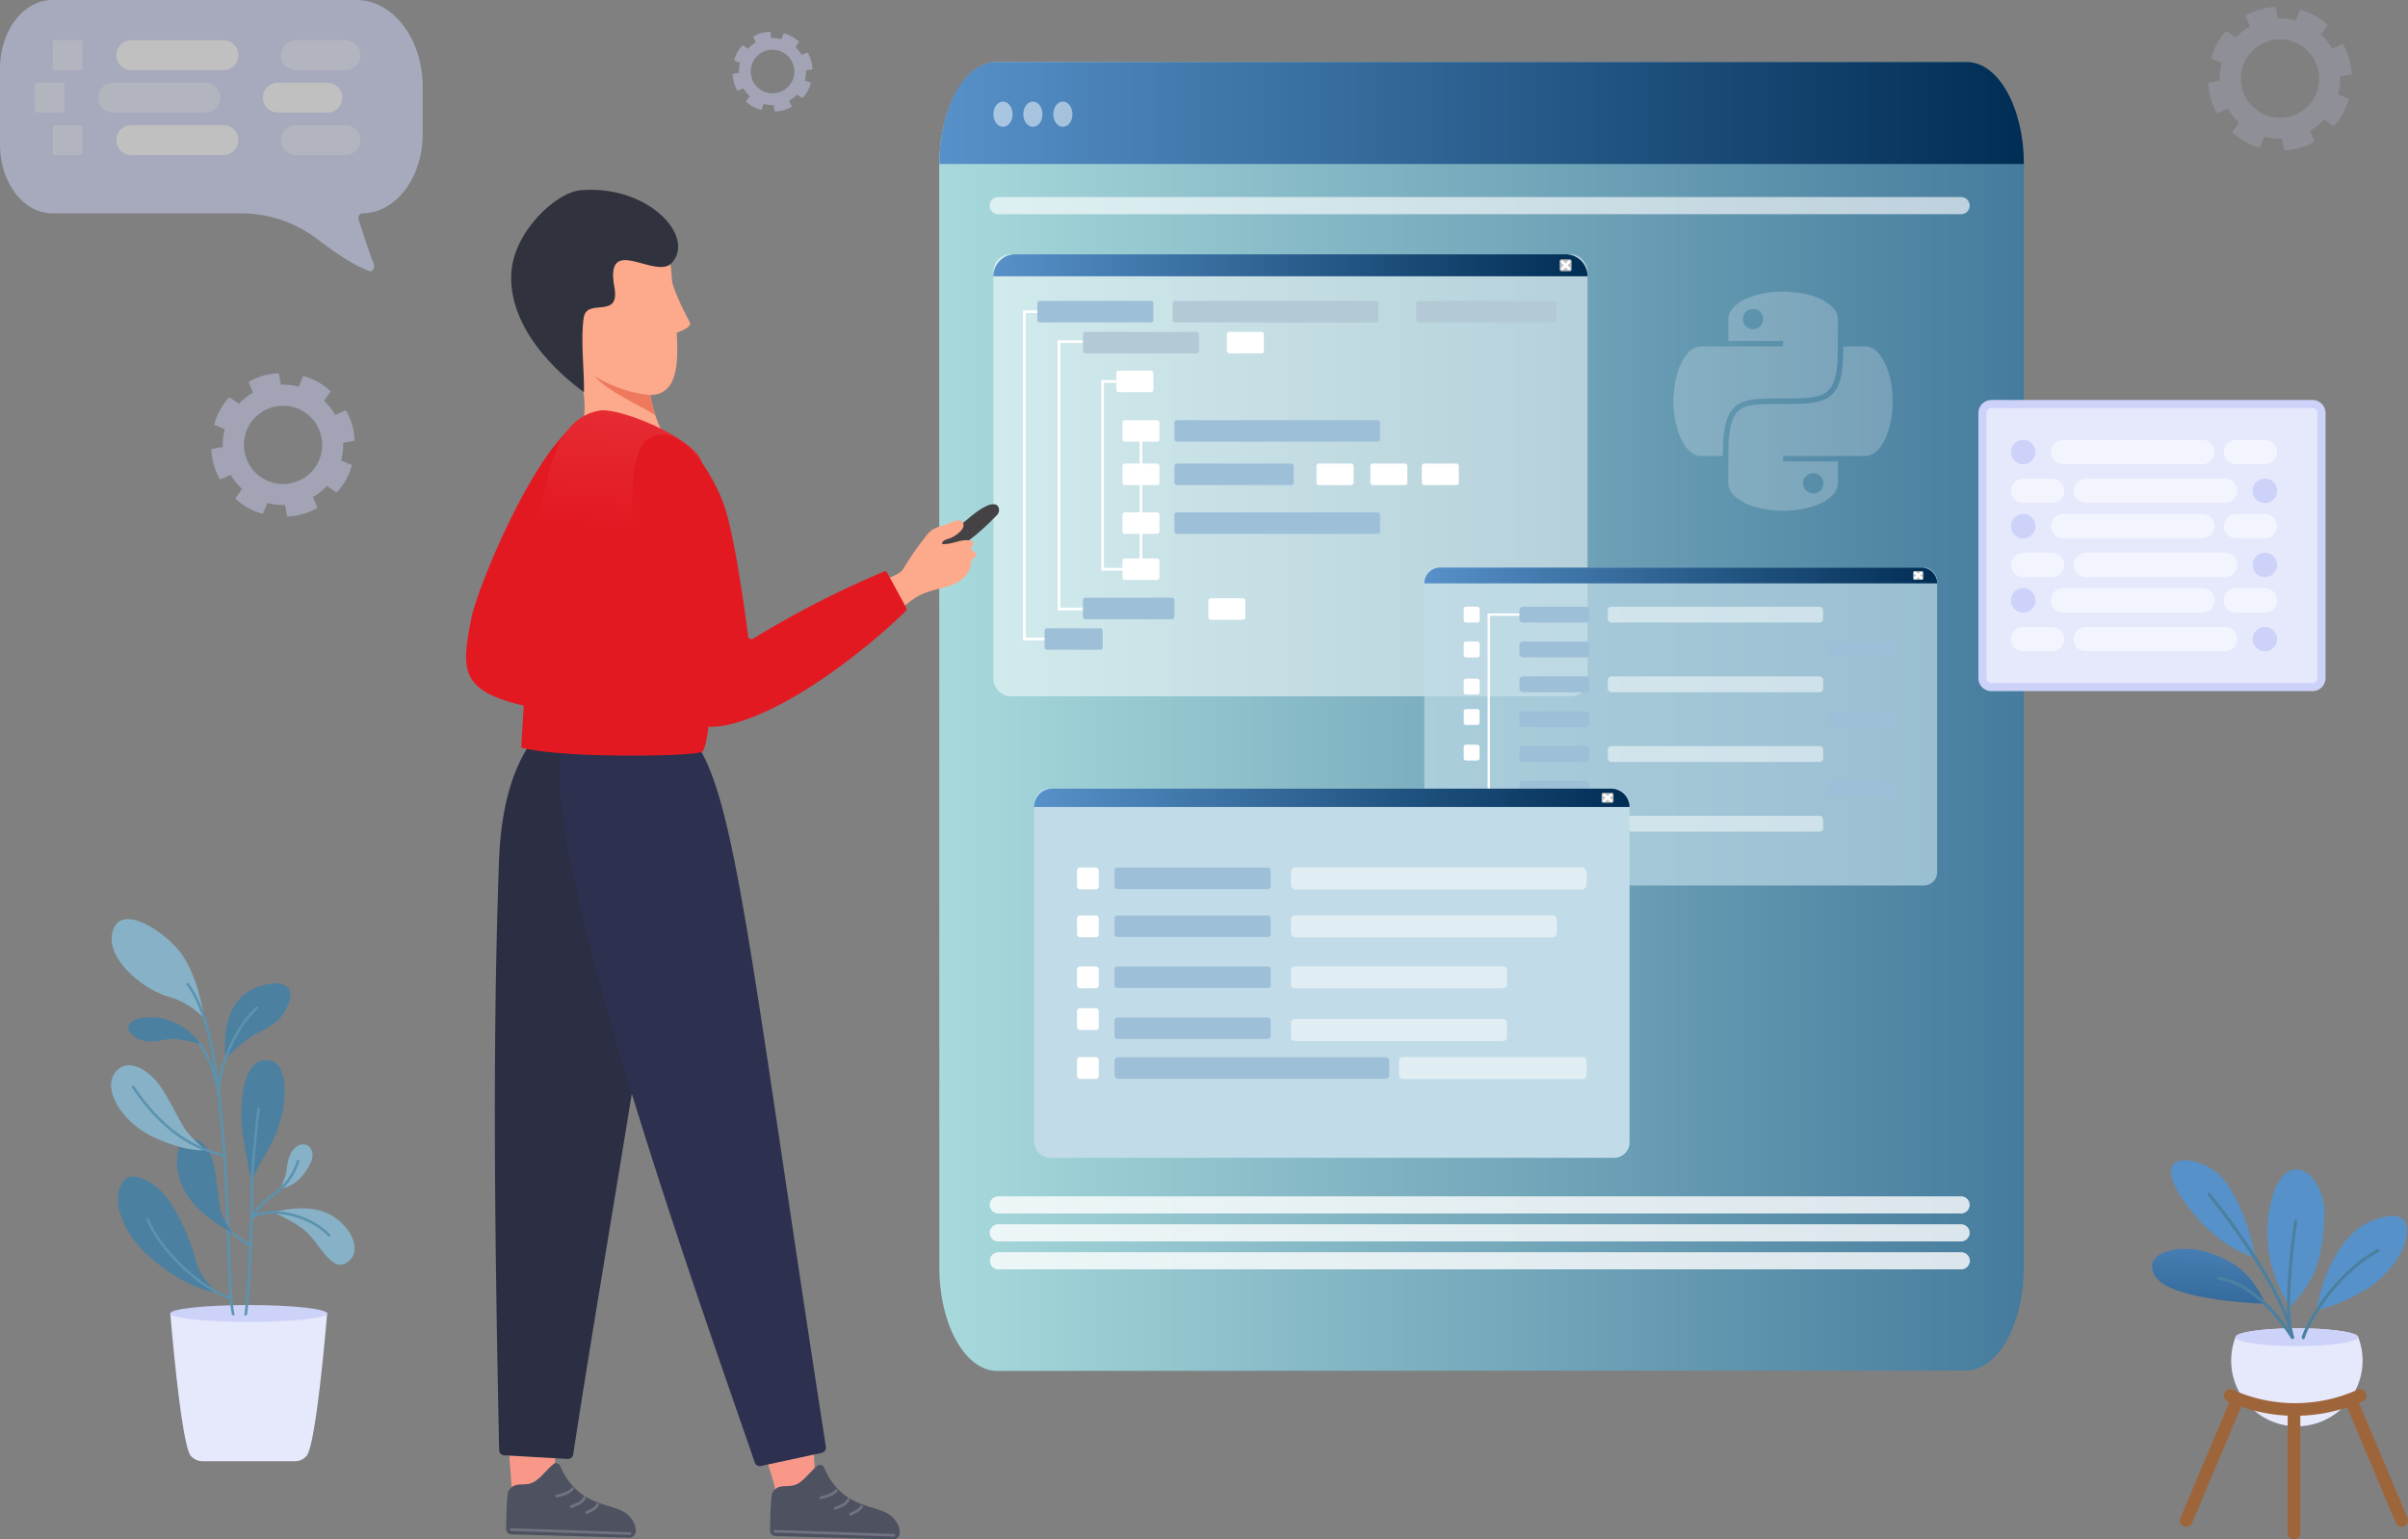 <svg xmlns="http://www.w3.org/2000/svg" xmlns:xlink="http://www.w3.org/1999/xlink" width="756.912" height="483.946" viewBox="0 0 756.912 483.946">
  <rect x="0" y="0" width="756.912" height="483.946" fill="#808080" stroke="none"/>
  <defs>
    <linearGradient id="linear-gradient" y1="0.5" x2="1" y2="0.5" gradientUnits="objectBoundingBox">
      <stop offset="0" stop-color="#a8dadc"/>
      <stop offset="1" stop-color="#457b9d"/>
    </linearGradient>
    <linearGradient id="linear-gradient-2" y1="0.5" x2="1" y2="0.5" gradientUnits="objectBoundingBox">
      <stop offset="0" stop-color="#5791c9"/>
      <stop offset="1" stop-color="#002d54"/>
    </linearGradient>
    <linearGradient id="linear-gradient-4" x1="0" y1="0.5" x2="1" y2="0.5" xlink:href="#linear-gradient-2"/>
    <linearGradient id="linear-gradient-6" x1="12.377" y1="-0.48" x2="11.514" y2="0.091" gradientUnits="objectBoundingBox">
      <stop offset="0" stop-color="#ec5154"/>
      <stop offset="0.099" stop-color="#eb4b4f"/>
      <stop offset="1" stop-color="#e31922"/>
    </linearGradient>
    <linearGradient id="linear-gradient-7" x1="15.241" y1="0.192" x2="15.183" y2="1.196" xlink:href="#linear-gradient-6"/>
    <linearGradient id="linear-gradient-8" x1="10.153" y1="0.35" x2="9.459" y2="0.906" xlink:href="#linear-gradient-6"/>
    <linearGradient id="linear-gradient-9" x1="-7.852" y1="-0.151" x2="-9.172" y2="1.814" xlink:href="#linear-gradient-2"/>
    <linearGradient id="linear-gradient-10" x1="-3.339" y1="0.092" x2="-4.24" y2="2.864" xlink:href="#linear-gradient-2"/>
    <linearGradient id="linear-gradient-11" x1="-2.095" y1="-1.334" x2="-2.759" y2="3.566" xlink:href="#linear-gradient-2"/>
    <linearGradient id="linear-gradient-12" x1="-6.078" y1="-0.862" x2="-6.913" y2="1.989" xlink:href="#linear-gradient-2"/>
  </defs>
  <g id="Group_13940" data-name="Group 13940" transform="translate(-169 -1082.834)">
    <g id="Group_13854" data-name="Group 13854" transform="translate(17.719 -2)">
      <g id="Group_13810" data-name="Group 13810" transform="translate(446.518 1104.344)">
        <g id="Group_13759" data-name="Group 13759">
          <g id="Group_13757" data-name="Group 13757">
            <g id="Group_13755" data-name="Group 13755">
              <path id="Path_14305" data-name="Path 14305" d="M442.481,143.224V489.5c0,17.967-8.131,32.534-18.163,32.538l-304.548.114c-10.033,0-18.169-14.561-18.17-32.532l-.035-346.389c0-17.973,8.133-32.545,18.167-32.545H424.314C434.347,110.686,442.481,125.254,442.481,143.224Z" transform="translate(-101.565 -110.686)" fill="url(#linear-gradient)"/>
            </g>
            <g id="Group_13756" data-name="Group 13756" transform="translate(0.038)">
              <path id="Path_14306" data-name="Path 14306" d="M442.468,142.725H101.592c0-17.695,8.009-32.039,17.888-32.039h305.1c9.88,0,17.888,14.344,17.888,32.039Z" transform="translate(-101.592 -110.686)" fill="url(#linear-gradient-2)"/>
            </g>
          </g>
          <g id="Group_13758" data-name="Group 13758" transform="translate(17.022 12.431)" opacity="0.5">
            <path id="Path_14307" data-name="Path 14307" d="M119.836,123.593c0,2.19-1.349,3.965-3.013,3.965s-3.014-1.775-3.014-3.965,1.35-3.965,3.014-3.965S119.836,121.4,119.836,123.593Z" transform="translate(-113.809 -119.628)" fill="#feffff"/>
            <path id="Path_14308" data-name="Path 14308" d="M126.6,123.593c0,2.19-1.35,3.965-3.014,3.965s-3.013-1.775-3.013-3.965,1.349-3.965,3.013-3.965S126.6,121.4,126.6,123.593Z" transform="translate(-111.168 -119.628)" fill="#feffff"/>
            <path id="Path_14309" data-name="Path 14309" d="M133.37,123.593c0,2.19-1.349,3.965-3.013,3.965s-3.013-1.775-3.013-3.965,1.349-3.965,3.013-3.965S133.37,121.4,133.37,123.593Z" transform="translate(-108.527 -119.628)" fill="#feffff"/>
          </g>
        </g>
        <g id="Group_13783" data-name="Group 13783" transform="translate(17.022 60.438)">
          <g id="Group_13766" data-name="Group 13766">
            <g id="Group_13760" data-name="Group 13760" transform="translate(0.001)" opacity="0.5">
              <rect id="Rectangle_20004" data-name="Rectangle 20004" width="186.76" height="138.956" rx="5.29" fill="#fff"/>
            </g>
            <g id="Group_13761" data-name="Group 13761">
              <path id="Path_14310" data-name="Path 14310" d="M300.569,161.065H113.809a6.906,6.906,0,0,1,6.907-6.905H293.664a6.906,6.906,0,0,1,6.905,6.905Z" transform="translate(-113.809 -154.16)" fill="url(#linear-gradient-2)"/>
            </g>
            <g id="Group_13765" data-name="Group 13765" transform="translate(178.01 1.591)">
              <rect id="Rectangle_20005" data-name="Rectangle 20005" width="3.723" height="3.723" rx="0.502" transform="translate(3.723 3.723) rotate(180)" fill="#bec0c2"/>
              <g id="Group_13764" data-name="Group 13764" transform="translate(0.352 0.352)">
                <g id="Group_13762" data-name="Group 13762">
                  <path id="Path_14311" data-name="Path 14311" d="M242.531,158.578a.424.424,0,0,1-.3-.724l2.171-2.171a.424.424,0,0,1,.6.6l-2.17,2.173A.428.428,0,0,1,242.531,158.578Z" transform="translate(-242.107 -155.558)" fill="#fff"/>
                </g>
                <g id="Group_13763" data-name="Group 13763">
                  <path id="Path_14312" data-name="Path 14312" d="M244.7,158.578a.425.425,0,0,1-.3-.124l-2.171-2.173a.424.424,0,0,1,.6-.6l2.17,2.171a.424.424,0,0,1-.3.724Z" transform="translate(-242.107 -155.558)" fill="#fff"/>
                </g>
              </g>
            </g>
          </g>
          <g id="Group_13782" data-name="Group 13782" transform="translate(9.305 14.641)">
            <g id="Group_13780" data-name="Group 13780" transform="translate(0 2.96)">
              <g id="Group_13770" data-name="Group 13770">
                <g id="Group_13767" data-name="Group 13767">
                  <path id="Path_14313" data-name="Path 14313" d="M139.337,167.669H120.927a.424.424,0,1,1,0-.848h18.409a.424.424,0,0,1,0,.848Z" transform="translate(-120.502 -166.821)" fill="#fff"/>
                </g>
                <g id="Group_13768" data-name="Group 13768" transform="translate(0 102.904)">
                  <path id="Path_14314" data-name="Path 14314" d="M139.337,241.69H120.927a.425.425,0,1,1,0-.849h18.409a.425.425,0,0,1,0,.849Z" transform="translate(-120.502 -240.841)" fill="#fff"/>
                </g>
                <g id="Group_13769" data-name="Group 13769">
                  <path id="Path_14315" data-name="Path 14315" d="M120.927,270.574a.425.425,0,0,1-.425-.425v-102.9a.425.425,0,0,1,.849,0v102.9A.425.425,0,0,1,120.927,270.574Z" transform="translate(-120.502 -166.821)" fill="#fff"/>
                </g>
              </g>
              <g id="Group_13774" data-name="Group 13774" transform="translate(10.891 9.422)">
                <g id="Group_13771" data-name="Group 13771">
                  <path id="Path_14316" data-name="Path 14316" d="M143.8,174.447H128.76a.425.425,0,0,1,0-.849H143.8a.425.425,0,0,1,0,.849Z" transform="translate(-128.336 -173.598)" fill="#fff"/>
                </g>
                <g id="Group_13772" data-name="Group 13772" transform="translate(0 84.061)">
                  <path id="Path_14317" data-name="Path 14317" d="M143.8,234.912H128.76a.424.424,0,1,1,0-.848H143.8a.424.424,0,1,1,0,.848Z" transform="translate(-128.336 -234.064)" fill="#fff"/>
                </g>
                <g id="Group_13773" data-name="Group 13773">
                  <path id="Path_14318" data-name="Path 14318" d="M128.76,258.507a.423.423,0,0,1-.424-.424V174.023a.424.424,0,1,1,.848,0v84.059A.424.424,0,0,1,128.76,258.507Z" transform="translate(-128.336 -173.598)" fill="#fff"/>
                </g>
              </g>
              <g id="Group_13778" data-name="Group 13778" transform="translate(24.607 21.932)">
                <g id="Group_13775" data-name="Group 13775">
                  <path id="Path_14319" data-name="Path 14319" d="M149.188,183.446H138.626a.425.425,0,0,1,0-.849h10.562a.425.425,0,1,1,0,.849Z" transform="translate(-138.202 -182.597)" fill="#fff"/>
                </g>
                <g id="Group_13776" data-name="Group 13776" transform="translate(0 59.04)">
                  <path id="Path_14320" data-name="Path 14320" d="M149.188,225.913H138.626a.424.424,0,1,1,0-.848h10.562a.424.424,0,1,1,0,.848Z" transform="translate(-138.202 -225.065)" fill="#fff"/>
                </g>
                <g id="Group_13777" data-name="Group 13777">
                  <path id="Path_14321" data-name="Path 14321" d="M138.626,242.485a.424.424,0,0,1-.424-.424V183.022a.425.425,0,1,1,.849,0v59.038A.424.424,0,0,1,138.626,242.485Z" transform="translate(-138.202 -182.597)" fill="#fff"/>
                </g>
              </g>
              <g id="Group_13779" data-name="Group 13779" transform="translate(36.656 37.5)">
                <path id="Path_14322" data-name="Path 14322" d="M147.293,238.115a.423.423,0,0,1-.424-.424V194.219a.424.424,0,1,1,.848,0v43.472A.423.423,0,0,1,147.293,238.115Z" transform="translate(-146.869 -193.795)" fill="#fff"/>
              </g>
            </g>
            <g id="Group_13781" data-name="Group 13781" transform="translate(4.489)">
              <rect id="Rectangle_20006" data-name="Rectangle 20006" width="36.492" height="6.769" rx="0.731" fill="#9ebfd8"/>
              <rect id="Rectangle_20007" data-name="Rectangle 20007" width="36.492" height="6.769" rx="0.731" transform="translate(14.345 9.743)" fill="#b4c9d6"/>
              <rect id="Rectangle_20008" data-name="Rectangle 20008" width="11.633" height="6.769" rx="0.731" transform="translate(24.859 21.933)" fill="#fff"/>
              <rect id="Rectangle_20009" data-name="Rectangle 20009" width="11.633" height="6.769" rx="0.731" transform="translate(59.589 9.743)" fill="#fff"/>
              <rect id="Rectangle_20010" data-name="Rectangle 20010" width="11.633" height="6.769" rx="0.731" transform="translate(87.771 51.142)" fill="#fff"/>
              <rect id="Rectangle_20011" data-name="Rectangle 20011" width="11.633" height="6.769" rx="0.731" transform="translate(104.693 51.142)" fill="#fff"/>
              <rect id="Rectangle_20012" data-name="Rectangle 20012" width="11.633" height="6.769" rx="0.731" transform="translate(120.87 51.142)" fill="#fff"/>
              <rect id="Rectangle_20013" data-name="Rectangle 20013" width="11.633" height="6.769" rx="0.731" transform="translate(53.772 93.482)" fill="#fff"/>
              <rect id="Rectangle_20014" data-name="Rectangle 20014" width="11.633" height="6.769" rx="0.731" transform="translate(26.774 80.972)" fill="#fff"/>
              <rect id="Rectangle_20015" data-name="Rectangle 20015" width="11.633" height="6.769" rx="0.731" transform="translate(26.774 66.481)" fill="#fff"/>
              <rect id="Rectangle_20016" data-name="Rectangle 20016" width="11.633" height="6.769" rx="0.731" transform="translate(26.774 51.142)" fill="#fff"/>
              <rect id="Rectangle_20017" data-name="Rectangle 20017" width="11.633" height="6.769" rx="0.731" transform="translate(26.774 37.5)" fill="#fff"/>
              <rect id="Rectangle_20018" data-name="Rectangle 20018" width="28.759" height="6.769" rx="0.731" transform="translate(14.345 93.31)" fill="#9ebfd8"/>
              <rect id="Rectangle_20019" data-name="Rectangle 20019" width="18.246" height="6.769" rx="0.731" transform="translate(2.297 102.905)" fill="#9ebfd8"/>
              <rect id="Rectangle_20020" data-name="Rectangle 20020" width="64.653" height="6.769" rx="0.731" transform="translate(42.573)" fill="#b4c9d6"/>
              <rect id="Rectangle_20021" data-name="Rectangle 20021" width="64.653" height="6.769" rx="0.731" transform="translate(43.104 66.481)" fill="#9ebfd8"/>
              <rect id="Rectangle_20022" data-name="Rectangle 20022" width="37.492" height="6.769" rx="0.731" transform="translate(43.104 51.142)" fill="#9ebfd8"/>
              <rect id="Rectangle_20023" data-name="Rectangle 20023" width="64.653" height="6.769" rx="0.731" transform="translate(43.104 37.5)" fill="#9ebfd8"/>
              <rect id="Rectangle_20024" data-name="Rectangle 20024" width="44.169" height="6.769" rx="0.731" transform="translate(119.069)" fill="#b4c9d6"/>
            </g>
          </g>
        </g>
        <g id="Group_13797" data-name="Group 13797" transform="translate(152.48 158.915)">
          <g id="Group_13790" data-name="Group 13790">
            <g id="Group_13784" data-name="Group 13784" transform="translate(0)" opacity="0.67">
              <rect id="Rectangle_20025" data-name="Rectangle 20025" width="161.192" height="99.949" rx="4.168" fill="#c1dce8"/>
            </g>
            <g id="Group_13785" data-name="Group 13785" transform="translate(0 0)">
              <path id="Path_14323" data-name="Path 14323" d="M372.438,229.963H211.246A4.967,4.967,0,0,1,216.213,225H367.47a4.966,4.966,0,0,1,4.967,4.967Z" transform="translate(-211.246 -224.996)" fill="url(#linear-gradient-4)"/>
            </g>
            <g id="Group_13789" data-name="Group 13789" transform="translate(153.639 1.145)">
              <rect id="Rectangle_20026" data-name="Rectangle 20026" width="3.213" height="2.678" rx="0.395" transform="translate(3.213 2.678) rotate(180)" fill="#bec0c2"/>
              <g id="Group_13788" data-name="Group 13788" transform="translate(0.246 0.133)">
                <g id="Group_13786" data-name="Group 13786">
                  <path id="Path_14324" data-name="Path 14324" d="M322.361,228.326a.42.42,0,0,1-.325-.153.425.425,0,0,1,.054-.6l1.874-1.561a.424.424,0,1,1,.544.652l-1.874,1.561A.419.419,0,0,1,322.361,228.326Z" transform="translate(-321.937 -225.915)" fill="#fff"/>
                </g>
                <g id="Group_13787" data-name="Group 13787" transform="translate(0 0.001)">
                  <path id="Path_14325" data-name="Path 14325" d="M324.235,228.325a.418.418,0,0,1-.271-.1l-1.874-1.561a.424.424,0,1,1,.544-.652l1.874,1.561a.425.425,0,0,1-.272.751Z" transform="translate(-321.937 -225.915)" fill="#fff"/>
                </g>
              </g>
            </g>
          </g>
          <g id="Group_13796" data-name="Group 13796" transform="translate(12.382 12.31)">
            <g id="Group_13791" data-name="Group 13791">
              <rect id="Rectangle_20027" data-name="Rectangle 20027" width="4.981" height="4.981" rx="0.676" fill="#fff"/>
              <rect id="Rectangle_20028" data-name="Rectangle 20028" width="4.981" height="4.981" rx="0.676" transform="translate(0 10.954)" fill="#fff"/>
              <rect id="Rectangle_20029" data-name="Rectangle 20029" width="4.981" height="4.981" rx="0.676" transform="translate(0 22.62)" fill="#fff"/>
              <rect id="Rectangle_20030" data-name="Rectangle 20030" width="4.981" height="4.981" rx="0.676" transform="translate(0 32.178)" fill="#fff"/>
              <rect id="Rectangle_20031" data-name="Rectangle 20031" width="4.981" height="4.981" rx="0.676" transform="translate(0 43.359)" fill="#fff"/>
            </g>
            <g id="Group_13795" data-name="Group 13795" transform="translate(7.511 2.123)">
              <g id="Group_13792" data-name="Group 13792">
                <path id="Path_14326" data-name="Path 14326" d="M238.954,236.112H225.923a.368.368,0,1,1,0-.735h13.031a.368.368,0,0,1,0,.735Z" transform="translate(-225.555 -235.377)" fill="#fff"/>
              </g>
              <g id="Group_13793" data-name="Group 13793" transform="translate(0 72.84)">
                <path id="Path_14327" data-name="Path 14327" d="M238.954,288.507H225.923a.368.368,0,1,1,0-.735h13.031a.368.368,0,0,1,0,.735Z" transform="translate(-225.555 -287.772)" fill="#eee4d9"/>
              </g>
              <g id="Group_13794" data-name="Group 13794">
                <path id="Path_14328" data-name="Path 14328" d="M225.923,308.953a.368.368,0,0,1-.368-.368V235.745a.368.368,0,1,1,.735,0v72.839A.368.368,0,0,1,225.923,308.953Z" transform="translate(-225.555 -235.377)" fill="#fff"/>
              </g>
            </g>
            <rect id="Rectangle_20032" data-name="Rectangle 20032" width="21.987" height="4.981" rx="1.073" transform="translate(17.514)" fill="#9ebfd8"/>
            <rect id="Rectangle_20033" data-name="Rectangle 20033" width="67.717" height="4.981" rx="1.073" transform="translate(45.262)" fill="#fff" opacity="0.5"/>
            <rect id="Rectangle_20034" data-name="Rectangle 20034" width="67.717" height="4.981" rx="1.073" transform="translate(45.262 21.909)" fill="#fff" opacity="0.5"/>
            <rect id="Rectangle_20035" data-name="Rectangle 20035" width="67.717" height="4.981" rx="1.073" transform="translate(45.262 43.817)" fill="#fff" opacity="0.5"/>
            <rect id="Rectangle_20036" data-name="Rectangle 20036" width="67.717" height="4.981" rx="1.073" transform="translate(45.262 65.726)" fill="#fff" opacity="0.5"/>
            <rect id="Rectangle_20037" data-name="Rectangle 20037" width="21.987" height="4.981" rx="1.073" transform="translate(17.514 10.954)" fill="#9ebfd8"/>
            <rect id="Rectangle_20038" data-name="Rectangle 20038" width="21.987" height="4.981" rx="1.073" transform="translate(17.514 21.909)" fill="#9ebfd8"/>
            <rect id="Rectangle_20039" data-name="Rectangle 20039" width="21.987" height="4.981" rx="1.073" transform="translate(17.514 32.863)" fill="#9ebfd8"/>
            <rect id="Rectangle_20040" data-name="Rectangle 20040" width="21.987" height="4.981" rx="1.073" transform="translate(17.514 43.817)" fill="#9ebfd8"/>
            <rect id="Rectangle_20041" data-name="Rectangle 20041" width="21.987" height="4.981" rx="1.073" transform="translate(17.514 54.771)" fill="#9ebfd8"/>
            <path id="Rectangle_20042" data-name="Rectangle 20042" d="M1.073,0H20.914a1.073,1.073,0,0,1,1.073,1.073V3.909a1.072,1.072,0,0,1-1.072,1.072H1.073A1.073,1.073,0,0,1,0,3.909V1.073A1.073,1.073,0,0,1,1.073,0Z" transform="translate(17.514 65.726)" fill="#9ebfd8"/>
            <rect id="Rectangle_20043" data-name="Rectangle 20043" width="21.987" height="4.981" rx="1.073" transform="translate(114.441 10.954)" fill="#9ebfd8"/>
            <rect id="Rectangle_20044" data-name="Rectangle 20044" width="21.987" height="4.981" rx="1.073" transform="translate(114.441 32.863)" fill="#9ebfd8"/>
            <rect id="Rectangle_20045" data-name="Rectangle 20045" width="21.987" height="4.981" rx="1.073" transform="translate(114.441 54.771)" fill="#9ebfd8"/>
          </g>
        </g>
        <g id="Group_13808" data-name="Group 13808" transform="translate(29.806 228.413)">
          <g id="Group_13805" data-name="Group 13805">
            <g id="Group_13799" data-name="Group 13799" transform="translate(0)">
              <g id="Group_13798" data-name="Group 13798">
                <rect id="Rectangle_20046" data-name="Rectangle 20046" width="187.174" height="116.06" rx="4.84" fill="#c1dce8"/>
              </g>
            </g>
            <g id="Group_13800" data-name="Group 13800" transform="translate(0 0.001)">
              <path id="Path_14329" data-name="Path 14329" d="M310.18,280.754H123a5.768,5.768,0,0,1,5.768-5.767H304.412a5.768,5.768,0,0,1,5.768,5.767Z" transform="translate(-123.005 -274.987)" fill="url(#linear-gradient-2)"/>
            </g>
            <g id="Group_13804" data-name="Group 13804" transform="translate(178.404 1.329)">
              <rect id="Rectangle_20047" data-name="Rectangle 20047" width="3.731" height="3.109" rx="0.459" transform="translate(3.731 3.109) rotate(180)" fill="#bec0c2"/>
              <g id="Group_13803" data-name="Group 13803" transform="translate(0.353 0.223)">
                <g id="Group_13801" data-name="Group 13801">
                  <path id="Path_14330" data-name="Path 14330" d="M252.012,278.765a.423.423,0,0,1-.272-.749l2.177-1.814a.424.424,0,0,1,.544.652l-2.177,1.814A.424.424,0,0,1,252.012,278.765Z" transform="translate(-251.587 -276.103)" fill="#fff"/>
                </g>
                <g id="Group_13802" data-name="Group 13802" transform="translate(0 0.001)">
                  <path id="Path_14331" data-name="Path 14331" d="M254.188,278.765a.424.424,0,0,1-.271-.1l-2.177-1.814a.424.424,0,1,1,.544-.652l2.177,1.814a.424.424,0,0,1-.273.749Z" transform="translate(-251.587 -276.103)" fill="#fff"/>
                </g>
              </g>
            </g>
          </g>
          <g id="Group_13807" data-name="Group 13807" transform="translate(13.496 24.773)">
            <path id="Rectangle_20048" data-name="Rectangle 20048" d="M.847,0H48.237a.848.848,0,0,1,.848.848V5.921a.848.848,0,0,1-.848.848H.847A.847.847,0,0,1,0,5.921V.847A.847.847,0,0,1,.847,0Z" transform="translate(11.79 0.038)" fill="#9ebfd8"/>
            <rect id="Rectangle_20049" data-name="Rectangle 20049" width="86.364" height="6.769" rx="1.124" transform="translate(11.79 59.668)" fill="#9ebfd8"/>
            <g id="Group_13806" data-name="Group 13806" transform="translate(0 0.038)">
              <rect id="Rectangle_20170" data-name="Rectangle 20170" width="6.846" height="6.846" rx="0.929" fill="#fff"/>
              <rect id="Rectangle_20171" data-name="Rectangle 20171" width="6.846" height="6.846" rx="0.929" transform="translate(0 15.055)" fill="#fff"/>
              <rect id="Rectangle_20172" data-name="Rectangle 20172" width="6.846" height="6.846" rx="0.929" transform="translate(0 31.088)" fill="#fff"/>
              <rect id="Rectangle_20173" data-name="Rectangle 20173" width="6.846" height="6.846" rx="0.929" transform="translate(0 44.225)" fill="#fff"/>
              <rect id="Rectangle_20174" data-name="Rectangle 20174" width="6.846" height="6.846" rx="0.929" transform="translate(0 59.592)" fill="#fff"/>
            </g>
            <rect id="Rectangle_20175" data-name="Rectangle 20175" width="92.957" height="6.921" rx="1.481" transform="translate(67.225)" fill="#fff" opacity="0.5"/>
            <path id="Rectangle_20176" data-name="Rectangle 20176" d="M.847,0H48.237a.848.848,0,0,1,.848.848V5.921a.848.848,0,0,1-.848.848H.847A.847.847,0,0,1,0,5.921V.847A.847.847,0,0,1,.847,0Z" transform="translate(11.79 15.093)" fill="#9ebfd8"/>
            <rect id="Rectangle_20177" data-name="Rectangle 20177" width="83.588" height="6.922" rx="1.405" transform="translate(67.225 15.055)" fill="#fff" opacity="0.5"/>
            <path id="Rectangle_20178" data-name="Rectangle 20178" d="M.848,0H48.237a.848.848,0,0,1,.848.848V5.921a.848.848,0,0,1-.848.848H.847A.847.847,0,0,1,0,5.922V.848A.848.848,0,0,1,.848,0Z" transform="translate(11.79 31.126)" fill="#9ebfd8"/>
            <path id="Rectangle_20179" data-name="Rectangle 20179" d="M1.266,0H66.68a1.267,1.267,0,0,1,1.267,1.267V5.655A1.266,1.266,0,0,1,66.68,6.922H1.266A1.266,1.266,0,0,1,0,5.655V1.266A1.266,1.266,0,0,1,1.266,0Z" transform="translate(67.225 31.088)" fill="#fff" opacity="0.5"/>
            <path id="Rectangle_20060" data-name="Rectangle 20060" d="M1.266,0H66.68a1.267,1.267,0,0,1,1.267,1.267V5.655A1.267,1.267,0,0,1,66.68,6.922H1.266A1.266,1.266,0,0,1,0,5.655V1.266A1.266,1.266,0,0,1,1.266,0Z" transform="translate(67.225 47.648)" fill="#fff" opacity="0.5"/>
            <path id="Rectangle_20061" data-name="Rectangle 20061" d="M.848,0H48.237a.848.848,0,0,1,.848.848V5.921a.847.847,0,0,1-.847.847H.847A.847.847,0,0,1,0,5.921V.848A.848.848,0,0,1,.848,0Z" transform="translate(11.79 47.159)" fill="#9ebfd8"/>
            <rect id="Rectangle_20062" data-name="Rectangle 20062" width="58.971" height="6.921" rx="1.18" transform="translate(101.199 59.592)" fill="#fff" opacity="0.5"/>
          </g>
        </g>
        <g id="Group_13809" data-name="Group 13809" transform="translate(15.86 42.442)" opacity="0.8">
          <path id="Path_14332" data-name="Path 14332" d="M418.313,372.569H115.666a2.694,2.694,0,0,1,0-5.388H418.313a2.694,2.694,0,0,1,0,5.388Z" transform="translate(-112.973 -53.04)" fill="#fff"/>
          <path id="Path_14333" data-name="Path 14333" d="M418.313,146.6H115.666a2.694,2.694,0,0,1,0-5.388H418.313a2.694,2.694,0,0,1,0,5.388Z" transform="translate(-112.973 -141.215)" fill="#fff" opacity="0.8"/>
          <path id="Path_14334" data-name="Path 14334" d="M418.313,378.888H115.666a2.694,2.694,0,0,1,0-5.389H418.313a2.694,2.694,0,0,1,0,5.389Z" transform="translate(-112.973 -50.574)" fill="#fff"/>
          <path id="Path_14335" data-name="Path 14335" d="M418.313,385.206H115.666a2.694,2.694,0,0,1,0-5.387H418.313a2.694,2.694,0,1,1,0,5.387Z" transform="translate(-112.973 -48.108)" fill="#fff"/>
        </g>
      </g>
      <g id="Group_13813" data-name="Group 13813" transform="translate(773.149 1210.583)">
        <g id="Group_13811" data-name="Group 13811">
          <rect id="Rectangle_20063" data-name="Rectangle 20063" width="106.581" height="88.977" rx="2.029" transform="translate(1.272 1.273)" fill="#e6e8fc"/>
          <path id="Path_14336" data-name="Path 14336" d="M441.546,278.629H340.607a4.1,4.1,0,0,1-4.093-4.094V191.2a4.1,4.1,0,0,1,4.093-4.093H441.546a4.1,4.1,0,0,1,4.094,4.093v83.337A4.1,4.1,0,0,1,441.546,278.629ZM340.607,189.651a1.55,1.55,0,0,0-1.547,1.547v83.337a1.549,1.549,0,0,0,1.547,1.547H441.546a1.549,1.549,0,0,0,1.547-1.547V191.2a1.549,1.549,0,0,0-1.547-1.547Z" transform="translate(-336.514 -187.105)" fill="#cdd2f9"/>
        </g>
        <g id="Group_13812" data-name="Group 13812" transform="translate(10.252 12.511)">
          <circle id="Ellipse_3705" data-name="Ellipse 3705" cx="3.845" cy="3.845" r="3.845" fill="#cdd2f9"/>
          <path id="Path_14337" data-name="Path 14337" d="M400.52,203.8H356.753a3.845,3.845,0,1,1,0-7.691H400.52a3.845,3.845,0,1,1,0,7.691Z" transform="translate(-340.369 -196.104)" fill="#feffff" opacity="0.5"/>
          <path id="Path_14338" data-name="Path 14338" d="M404.928,203.8h-9.092a3.845,3.845,0,0,1,0-7.691h9.092a3.845,3.845,0,0,1,0,7.691Z" transform="translate(-325.118 -196.104)" fill="#feffff" opacity="0.5"/>
          <path id="Path_14339" data-name="Path 14339" d="M402.376,212.558a3.845,3.845,0,1,0-3.845-3.845A3.846,3.846,0,0,0,402.376,212.558Z" transform="translate(-322.566 -192.685)" fill="#cdd2f9"/>
          <path id="Path_14340" data-name="Path 14340" d="M361.874,212.558h43.767a3.845,3.845,0,0,0,0-7.691H361.874a3.845,3.845,0,1,0,0,7.691Z" transform="translate(-338.371 -192.685)" fill="#feffff" opacity="0.5"/>
          <path id="Path_14341" data-name="Path 14341" d="M347.734,212.558h9.092a3.845,3.845,0,1,0,0-7.691h-9.092a3.845,3.845,0,0,0,0,7.691Z" transform="translate(-343.888 -192.685)" fill="#feffff" opacity="0.5"/>
          <circle id="Ellipse_3706" data-name="Ellipse 3706" cx="3.845" cy="3.845" r="3.845" transform="translate(0 23.314)" fill="#cdd2f9"/>
          <path id="Path_14342" data-name="Path 14342" d="M400.52,220.566H356.753a3.846,3.846,0,0,1,0-7.692H400.52a3.846,3.846,0,0,1,0,7.692Z" transform="translate(-340.369 -189.561)" fill="#feffff" opacity="0.5"/>
          <path id="Path_14343" data-name="Path 14343" d="M404.928,220.566h-9.092a3.846,3.846,0,0,1,0-7.692h9.092a3.846,3.846,0,0,1,0,7.692Z" transform="translate(-325.118 -189.561)" fill="#feffff" opacity="0.5"/>
          <circle id="Ellipse_3707" data-name="Ellipse 3707" cx="3.845" cy="3.845" r="3.845" transform="translate(75.965 35.495)" fill="#cdd2f9"/>
          <path id="Path_14344" data-name="Path 14344" d="M361.874,229.328h43.767a3.845,3.845,0,0,0,0-7.691H361.874a3.845,3.845,0,1,0,0,7.691Z" transform="translate(-338.371 -186.141)" fill="#feffff" opacity="0.5"/>
          <path id="Path_14345" data-name="Path 14345" d="M347.734,229.328h9.092a3.845,3.845,0,1,0,0-7.691h-9.092a3.845,3.845,0,0,0,0,7.691Z" transform="translate(-343.888 -186.141)" fill="#feffff" opacity="0.5"/>
          <path id="Path_14346" data-name="Path 14346" d="M347.734,237.334a3.845,3.845,0,1,1,3.845-3.845A3.845,3.845,0,0,1,347.734,237.334Z" transform="translate(-343.888 -183.017)" fill="#cdd2f9"/>
          <path id="Path_14347" data-name="Path 14347" d="M400.52,237.334H356.753a3.845,3.845,0,1,1,0-7.689H400.52a3.845,3.845,0,1,1,0,7.689Z" transform="translate(-340.369 -183.017)" fill="#feffff" opacity="0.5"/>
          <path id="Path_14348" data-name="Path 14348" d="M404.928,237.334h-9.092a3.845,3.845,0,1,1,0-7.689h9.092a3.845,3.845,0,1,1,0,7.689Z" transform="translate(-325.118 -183.017)" fill="#feffff" opacity="0.5"/>
          <circle id="Ellipse_3708" data-name="Ellipse 3708" cx="3.845" cy="3.845" r="3.845" transform="translate(75.965 58.809)" fill="#cdd2f9"/>
          <path id="Path_14349" data-name="Path 14349" d="M361.874,246.1h43.767a3.845,3.845,0,0,0,0-7.691H361.874a3.845,3.845,0,1,0,0,7.691Z" transform="translate(-338.371 -179.598)" fill="#feffff" opacity="0.5"/>
          <path id="Path_14350" data-name="Path 14350" d="M347.734,246.1h9.092a3.845,3.845,0,1,0,0-7.691h-9.092a3.845,3.845,0,0,0,0,7.691Z" transform="translate(-343.888 -179.598)" fill="#feffff" opacity="0.5"/>
        </g>
      </g>
      <g id="Group_13834" data-name="Group 13834" transform="translate(297.785 1144.501)">
        <g id="Group_13814" data-name="Group 13814" transform="translate(23.671 8.265)">
          <path id="Path_14351" data-name="Path 14351" d="M20.165,203.668c-2.94,2.085-8.256,10,.774,15.693,2.109,1.33,4.928.613,7.406.338a164.549,164.549,0,0,0,20.54-3.612c3.075-.745,8.236-6.327,2.611-9.884-7.727-4.884-8.849-27.083-8.849-27.083l-24.279-4.962C22.9,183.115,26.334,199.3,20.165,203.668Z" transform="translate(-9.925 -134.34)" fill="#fda98b"/>
          <path id="Path_14352" data-name="Path 14352" d="M41.4,178.706c-.7-4.065-1.278-8.423-1.981-12.488a51.079,51.079,0,0,1-.951-8.669,1.246,1.246,0,0,1,2.47-.209c1.511,7.762,6.049,15.808,6.884,17.418C48.816,176.685,41.4,178.706,41.4,178.706Z" transform="translate(-1.126 -141.299)" fill="#fda98b"/>
          <path id="Path_14353" data-name="Path 14353" d="M52.46,163.2c1.294,18.331,5.929,38.784-7.022,38.57-9.085-.149-22.866-5.074-30.514-22.063-7.431-16.509-1.571-29.517,9.541-32.745S51.149,144.618,52.46,163.2Z" transform="translate(-11.606 -145.517)" fill="#fda98b"/>
          <path id="Path_14354" data-name="Path 14354" d="M41.117,187.7a41.607,41.607,0,0,1-17.463-5.989c4.037,4.913,15.308,9.661,19.079,12.313A56.376,56.376,0,0,1,41.117,187.7Z" transform="translate(-6.905 -131.394)" fill="#ee795c"/>
        </g>
        <g id="Group_13827" data-name="Group 13827" transform="translate(12.588 384.866)">
          <path id="Path_14355" data-name="Path 14355" d="M66.651,441.2c6.282,6.688,12.7.709,12.7.709l-1.365-24.886L59.34,418.687S66.543,436.955,66.651,441.2Z" transform="translate(18.104 -416.172)" fill="#f99889"/>
          <g id="Group_13820" data-name="Group 13820" transform="translate(82.963 15.974)">
            <g id="Group_13815" data-name="Group 13815">
              <path id="Path_14356" data-name="Path 14356" d="M63.31,448.549a1.714,1.714,0,0,0,1.667,1.735c7.439.213,37.021,1.058,37.076,1.057a2.072,2.072,0,0,0,2.013-2c.1-2.362-1.636-4.856-3.8-6.131-4.8-2.836-14.594-1.98-20.012-14.5a1.34,1.34,0,0,0-2.063-.527c-1.95,1.577-3.457,3.745-5.514,5.222-3.406,2.448-6.267-.3-8.576,3.142C63.514,437.433,63.353,445.087,63.31,448.549Z" transform="translate(-63.31 -427.9)" fill="#4e5160"/>
            </g>
            <g id="Group_13816" data-name="Group 13816" transform="translate(1.168 20.461)" opacity="0.2">
              <path id="Path_14357" data-name="Path 14357" d="M101.888,444.717a.425.425,0,0,0,.014-.849l-37.313-1.25a.425.425,0,0,0-.028.849l37.313,1.25Z" transform="translate(-64.15 -442.618)" fill="#fff"/>
            </g>
            <g id="Group_13817" data-name="Group 13817" transform="translate(15.518 7.645)" opacity="0.2">
              <path id="Path_14358" data-name="Path 14358" d="M74.9,436.523a.449.449,0,0,0,.095-.011c1.918-.443,3.9-.994,5.138-2.408a.425.425,0,0,0-.638-.56c-1.076,1.225-2.907,1.729-4.691,2.141a.425.425,0,0,0,.1.838Z" transform="translate(-74.472 -433.4)" fill="#fff"/>
            </g>
            <g id="Group_13818" data-name="Group 13818" transform="translate(20.048 10.456)" opacity="0.2">
              <path id="Path_14359" data-name="Path 14359" d="M78.154,439.045a.422.422,0,0,0,.142-.024c1.948-.688,3.749-1.436,4.4-3.014a.424.424,0,1,0-.784-.322c-.517,1.253-2.14,1.914-3.9,2.536a.424.424,0,0,0,.14.824Z" transform="translate(-77.731 -435.422)" fill="#fff"/>
            </g>
            <g id="Group_13819" data-name="Group 13819" transform="translate(24.874 12.594)" opacity="0.2">
              <path id="Path_14360" data-name="Path 14360" d="M81.626,440.316a.413.413,0,0,0,.161-.032c.8-.324,3.413-1.486,3.727-2.8a.424.424,0,0,0-.314-.512.418.418,0,0,0-.51.314c-.136.566-1.521,1.517-3.224,2.212a.425.425,0,0,0,.16.817Z" transform="translate(-81.202 -436.959)" fill="#fff"/>
            </g>
          </g>
          <path id="Path_14361" data-name="Path 14361" d="M5.426,440.9c6.284,6.688,12.7.709,12.7.709l2.145-25.2L3.634,417.9S5.319,436.659,5.426,440.9Z" transform="translate(-3.634 -416.41)" fill="#f99889"/>
          <g id="Group_13826" data-name="Group 13826" transform="translate(0 15.439)">
            <g id="Group_13821" data-name="Group 13821">
              <path id="Path_14362" data-name="Path 14362" d="M3.634,448.164A1.714,1.714,0,0,0,5.3,449.9c7.439.213,37.021,1.058,37.076,1.057a2.073,2.073,0,0,0,2.014-2c.095-2.361-1.638-4.855-3.8-6.131-4.8-2.836-14.594-1.98-20.012-14.494a1.339,1.339,0,0,0-2.063-.527c-1.95,1.575-3.457,3.744-5.512,5.222-3.407,2.447-6.268-.306-8.578,3.141C3.838,437.048,3.677,444.7,3.634,448.164Z" transform="translate(-3.634 -427.516)" fill="#4e5160"/>
            </g>
            <g id="Group_13822" data-name="Group 13822" transform="translate(1.168 20.462)" opacity="0.2">
              <path id="Path_14363" data-name="Path 14363" d="M42.212,444.33a.424.424,0,0,0,.014-.848L4.912,442.234a.419.419,0,0,0-.438.41.424.424,0,0,0,.41.438L42.2,444.33Z" transform="translate(-4.474 -442.234)" fill="#fff"/>
            </g>
            <g id="Group_13823" data-name="Group 13823" transform="translate(15.518 7.645)" opacity="0.2">
              <path id="Path_14364" data-name="Path 14364" d="M15.221,436.137a.374.374,0,0,0,.095-.011c1.918-.442,3.9-.993,5.138-2.408a.425.425,0,1,0-.638-.56c-1.076,1.226-2.907,1.731-4.691,2.142a.424.424,0,0,0,.1.837Z" transform="translate(-14.796 -433.015)" fill="#fff"/>
            </g>
            <g id="Group_13824" data-name="Group 13824" transform="translate(20.048 10.456)" opacity="0.2">
              <path id="Path_14365" data-name="Path 14365" d="M18.478,438.66a.416.416,0,0,0,.142-.024c1.948-.688,3.749-1.436,4.4-3.013a.424.424,0,1,0-.784-.324c-.517,1.253-2.14,1.914-3.9,2.536a.424.424,0,0,0,.14.824Z" transform="translate(-18.055 -435.037)" fill="#fff"/>
            </g>
            <g id="Group_13825" data-name="Group 13825" transform="translate(24.874 12.595)" opacity="0.2">
              <path id="Path_14366" data-name="Path 14366" d="M21.95,439.931a.412.412,0,0,0,.161-.032c.8-.325,3.414-1.486,3.727-2.8a.424.424,0,0,0-.824-.2c-.135.566-1.521,1.517-3.224,2.212a.425.425,0,0,0,.16.818Z" transform="translate(-21.526 -436.576)" fill="#fff"/>
            </g>
          </g>
        </g>
        <g id="Group_13828" data-name="Group 13828" transform="translate(9.043 162.416)">
          <path id="Path_14367" data-name="Path 14367" d="M2.391,304.954c-2.262,62.539-1.14,125.324.032,185.216a1.688,1.688,0,0,0,1.593,1.652l19.937,1.141a1.685,1.685,0,0,0,1.767-1.432C35.043,429.575,61.429,283.145,57.6,273.587c-3.157-7.888-15.283-15.372-23.485-16.941C24.028,254.714,3.888,263.515,2.391,304.954Z" transform="translate(-1.084 -256.399)" fill="#2c2f44"/>
        </g>
        <g id="Group_13829" data-name="Group 13829" transform="translate(29.405 164.272)">
          <path id="Path_14368" data-name="Path 14368" d="M79.025,494.663a1.689,1.689,0,0,1-1.955-1.1C60.5,445.365,19.721,331.361,15.9,281.953c-1.453-18.764,6.715-25.01,22.61-24.14,31.887,1.743,28.559,22.173,60.91,230.807a1.7,1.7,0,0,1-1.311,1.917Z" transform="translate(-15.731 -257.734)" fill="#2d314f"/>
        </g>
        <g id="Group_13830" data-name="Group 13830" transform="translate(0 71.282)">
          <path id="Path_14369" data-name="Path 14369" d="M-3.714,254.068C-6.682,268.917-7.251,275.5,7.049,280.182c19.66,6.431,50.33,3.5,62.781,1.333a1.763,1.763,0,0,0,1.447-1.556l1.158-10.928a1.765,1.765,0,0,0-1.385-1.917,308.8,308.8,0,0,0-43.874-5.726,1.765,1.765,0,0,1-1.465-2.568c3.546-6.918,13.612-26.922,16.481-36.675,2.3-7.8,4.657-27.569-5.509-31C22.237,186.264-1.484,242.907-3.714,254.068Z" transform="translate(5.421 -190.845)" fill="url(#linear-gradient-6)"/>
        </g>
        <g id="Group_13831" data-name="Group 13831" transform="translate(17.344 69.328)">
          <path id="Path_14370" data-name="Path 14370" d="M7.4,295.579l-.348-.081.021-.357c4.343-75.824,6.745-102.218,24.4-105.6,6.173-1.18,28.955,8.2,32.136,15.62,6.624,15.449,4.318,88.647.329,91.615-.706.525-7.65,1.21-22.253,1.21C28.99,297.987,15.161,297.406,7.4,295.579Z" transform="translate(-7.055 -189.44)" fill="url(#linear-gradient-7)"/>
        </g>
        <g id="Group_13832" data-name="Group 13832" transform="translate(146.408 98.844)">
          <path id="Path_14371" data-name="Path 14371" d="M111.567,215.682c8.273-7.1,9.284-3.837,7.814-2.3-13.649,14.279-19.748,12.2-18.778,11.079C103.744,220.838,107.975,218.767,111.567,215.682Z" transform="translate(-99.654 -210.433)" fill="#444244"/>
          <path id="Path_14372" data-name="Path 14372" d="M100.3,225.828a1.175,1.175,0,0,1-.1-1.686,35.628,35.628,0,0,1,6.762-5.642c1.442-1.012,2.932-2.057,4.29-3.224,4.756-4.083,7.985-5.491,9.335-4.064a2.188,2.188,0,0,1-.354,2.993c-8.8,9.2-15.035,12.164-18.147,12.164A2.6,2.6,0,0,1,100.3,225.828Zm12.055-9.263c-1.422,1.221-2.947,2.29-4.422,3.324a37.268,37.268,0,0,0-5.914,4.771c1.828,0,7.442-1.645,16.984-11.628a1.7,1.7,0,0,0,.368-.637.558.558,0,0,0-.177-.019C118.664,212.377,116.815,212.738,112.359,216.565Z" transform="translate(-99.893 -210.671)" fill="#444244"/>
        </g>
        <path id="Path_14373" data-name="Path 14373" d="M84.78,235.706l6.153,10.268c9.877-7.531,9.346-7.484,12.951-8.9,2.75-1.082,5.747-1.432,8.482-2.554s5.337-3.343,5.612-6.285a3.372,3.372,0,0,1,.177-1.045c.424-.973,2.013-1.689,1.444-2.586-.331-.523-1.237-.513-1.442-1.1-.282-.806,1.144-1.625.653-2.324a.958.958,0,0,0-.452-.306c-2.963-1.176-6.227,1.28-9.385.858.044-1.059,1.382-1.429,2.393-1.746,1.419-.448,4.9-2.676,4.336-4.572-.74-2.486-4.554-.015-5.847.388a14.886,14.886,0,0,0-3.876,1.44,10.386,10.386,0,0,0-2.419,2.54,92.736,92.736,0,0,0-6.631,9.58C95.907,231.14,94.956,231.233,84.78,235.706Z" transform="translate(40.618 -110.403)" fill="#fda98b"/>
        <g id="Group_13833" data-name="Group 13833" transform="translate(52.255 76.966)">
          <path id="Path_14374" data-name="Path 14374" d="M41.506,270c5.985,13.909,9.253,19.658,23.682,15.393,20.25-5.985,44.409-26.506,52.99-35.068a.756.756,0,0,0,.126-.9l-6.039-11.111a.763.763,0,0,0-.959-.345,305.524,305.524,0,0,0-41.148,21.1,1.045,1.045,0,0,1-1.586-.749c-.822-6.419-4.044-30.48-7.386-40.651-2.539-7.728-11.811-25.342-22.129-22.4C24.394,199.444,37.009,259.543,41.506,270Z" transform="translate(-32.167 -194.934)" fill="url(#linear-gradient-8)"/>
        </g>
        <path id="Path_14375" data-name="Path 14375" d="M37.216,170.15c1.935,10.466-8.7,3.1-9.651,9.683-1,6.955.177,15.965.106,23.363C23.647,200.3,4.147,185.6,4.794,166.307c.455-13.516,14.154-25.883,21.665-26.577,21-1.938,36.383,14.294,28.865,22.772C50.314,168.152,34.05,153.024,37.216,170.15Z" transform="translate(9.4 -139.571)" fill="#30323e"/>
      </g>
      <g id="Group_13837" data-name="Group 13837" transform="translate(151.281 1084.834)" opacity="0.5">
        <g id="Group_13835" data-name="Group 13835">
          <path id="Path_14376" data-name="Path 14376" d="M-51.918,91.578H43.7c11.484,0,20.792,12.218,20.792,27.289V133.7c0,13.777-8.509,24.944-19.007,24.944-.844,0-1.409,1.132-1.076,2.15,1.524,4.653,3,9.388,4.7,13.735.491,1.252-.414,2.648-1.444,2.252-5.344-2.053-10.641-5.755-15.8-9.648A39.821,39.821,0,0,0,7.826,158.64H-51.918c-9.089,0-16.455-9.667-16.455-21.593V113.171C-68.373,101.247-61.007,91.578-51.918,91.578Z" transform="translate(68.373 -91.578)" fill="#cdd2f9"/>
        </g>
        <g id="Group_13836" data-name="Group 13836" transform="translate(10.895 12.661)">
          <path id="Rectangle_20064" data-name="Rectangle 20064" d="M.716,0H8.664a.716.716,0,0,1,.716.716V8.664a.717.717,0,0,1-.717.717H.717A.717.717,0,0,1,0,8.665V.716A.716.716,0,0,1,.716,0Z" transform="translate(5.672 0.001)" fill="#feffff" opacity="0.5"/>
          <path id="Path_14377" data-name="Path 14377" d="M-15.021,107.774H-44a4.69,4.69,0,0,1-4.69-4.69A4.692,4.692,0,0,1-44,98.391h28.976a4.692,4.692,0,0,1,4.69,4.692A4.69,4.69,0,0,1-15.021,107.774Z" transform="translate(74.373 -98.391)" fill="#fff"/>
          <path id="Path_14378" data-name="Path 14378" d="M-.541,107.774H-16.177a4.69,4.69,0,0,1-4.69-4.69,4.692,4.692,0,0,1,4.69-4.692H-.541a4.692,4.692,0,0,1,4.69,4.692A4.69,4.69,0,0,1-.541,107.774Z" transform="translate(98.252 -98.391)" fill="#feffff" opacity="0.5"/>
          <rect id="Rectangle_20065" data-name="Rectangle 20065" width="9.381" height="9.381" rx="0.716" transform="translate(0 13.343)" fill="#feffff" opacity="0.5"/>
          <path id="Path_14379" data-name="Path 14379" d="M-18.073,114.952H-47.05a4.69,4.69,0,0,1-4.69-4.69,4.69,4.69,0,0,1,4.69-4.69h28.976a4.69,4.69,0,0,1,4.69,4.69A4.69,4.69,0,0,1-18.073,114.952Z" transform="translate(71.754 -92.228)" fill="#feffff" opacity="0.5"/>
          <path id="Path_14380" data-name="Path 14380" d="M-3.593,114.952H-19.229a4.69,4.69,0,0,1-4.69-4.69,4.69,4.69,0,0,1,4.69-4.69H-3.593a4.69,4.69,0,0,1,4.69,4.69A4.69,4.69,0,0,1-3.593,114.952Z" transform="translate(95.632 -92.228)" fill="#fff"/>
          <path id="Rectangle_20066" data-name="Rectangle 20066" d="M.716,0H8.664a.716.716,0,0,1,.716.716V8.664a.717.717,0,0,1-.717.717H.717A.717.717,0,0,1,0,8.665V.716A.716.716,0,0,1,.716,0Z" transform="translate(5.672 26.685)" fill="#feffff" opacity="0.5"/>
          <path id="Path_14381" data-name="Path 14381" d="M-15.021,122.132H-44a4.69,4.69,0,0,1-4.69-4.69,4.69,4.69,0,0,1,4.69-4.69h28.976a4.69,4.69,0,0,1,4.69,4.69A4.69,4.69,0,0,1-15.021,122.132Z" transform="translate(74.373 -86.066)" fill="#fff"/>
          <path id="Path_14382" data-name="Path 14382" d="M-.541,122.132H-16.177a4.69,4.69,0,0,1-4.69-4.69,4.69,4.69,0,0,1,4.69-4.69H-.541a4.69,4.69,0,0,1,4.69,4.69A4.69,4.69,0,0,1-.541,122.132Z" transform="translate(98.252 -86.066)" fill="#feffff" opacity="0.5"/>
        </g>
      </g>
      <g id="Group_13844" data-name="Group 13844" transform="translate(827.712 1449.585)">
        <g id="Group_13838" data-name="Group 13838" transform="translate(24.904 52.834)">
          <path id="Path_14383" data-name="Path 14383" d="M388.468,400.131a20.647,20.647,0,1,0,41.294,0,20.358,20.358,0,0,0-1.391-7.448.863.863,0,0,0-.059-.168c-1-1.442-9.228-2.536-19.22-2.536-9.8,0-17.889,1.053-19.122,2.426-.059.129-.108.268-.159.407A20.55,20.55,0,0,0,388.468,400.131Z" transform="translate(-388.468 -389.979)" fill="#e6e8fc"/>
          <path id="Path_14384" data-name="Path 14384" d="M389.343,392.773c.158,1.561,8.739,2.784,19.29,2.784,10.658,0,19.3-1.244,19.3-2.784a.152.152,0,0,0-.02-.09.865.865,0,0,0-.059-.168c-1-1.442-9.228-2.536-19.22-2.536-9.8,0-17.889,1.053-19.122,2.426A.545.545,0,0,0,389.343,392.773Z" transform="translate(-388.009 -389.979)" fill="#cdd2f9"/>
        </g>
        <g id="Group_13843" data-name="Group 13843" transform="translate(0 0)">
          <path id="Path_14385" data-name="Path 14385" d="M403.273,400.221c6.474-6.982,10.028-13.011,10.6-28.117.529-13.989-12.447-22.977-16.883-4.443C392.541,386.25,403.177,401.109,403.273,400.221Z" transform="translate(-359.668 -354.329)" fill="url(#linear-gradient-9)"/>
          <path id="Path_14386" data-name="Path 14386" d="M402.384,385.845c-.508-5.4-4.188-17.772-10.027-24.816s-23.611-10.092-13.011,5.965S402.384,385.845,402.384,385.845Z" transform="translate(-370.076 -355.312)" fill="url(#linear-gradient-10)"/>
          <path id="Path_14387" data-name="Path 14387" d="M407.863,390.862c-4.824-10.092-10.281-13.709-18.659-16.312s-20.945.128-15.931,7.808S407.863,390.862,407.863,390.862Z" transform="translate(-372.127 -345.733)" fill="url(#linear-gradient-11)"/>
          <path id="Path_14388" data-name="Path 14388" d="M406.111,396.477c1.1-7.911,6.177-22.678,15.824-27.418s15.317-2.03,11.255,7.956c-1.4,3.446-5.624,8.763-9.816,11.72A55.34,55.34,0,0,1,406.111,396.477Z" transform="translate(-354.318 -349.296)" fill="url(#linear-gradient-12)"/>
          <g id="Group_13842" data-name="Group 13842" transform="translate(17.465 10.294)">
            <g id="Group_13839" data-name="Group 13839" transform="translate(24.974 8.377)">
              <path id="Path_14389" data-name="Path 14389" d="M401.712,405.089a.5.5,0,0,0,.46-.693c-2.687-6.425-.154-28.35,1.049-36.257a.5.5,0,1,0-.988-.151c-.044.288-4.328,28.8-.983,36.794A.5.5,0,0,0,401.712,405.089Z" transform="translate(-399.974 -367.564)" fill="#4b80a1"/>
            </g>
            <g id="Group_13840" data-name="Group 13840">
              <path id="Path_14390" data-name="Path 14390" d="M410.235,407.938a.479.479,0,0,0,.177-.034.5.5,0,0,0,.315-.556c-2.877-15.983-24.545-43.32-26.279-45.127a.5.5,0,1,0-.722.69c1.43,1.492,20.883,26.119,25.386,41.934-3.336-4.726-11.68-15.033-21.847-16.435a.5.5,0,0,0-.137.991c12.5,1.722,22.58,18.13,22.679,18.295A.5.5,0,0,0,410.235,407.938Z" transform="translate(-383.587 -362.067)" fill="#4b80a1"/>
            </g>
            <g id="Group_13841" data-name="Group 13841" transform="translate(29.597 17.599)">
              <path id="Path_14391" data-name="Path 14391" d="M403.507,401.949a.5.5,0,0,0,.483-.373c.9-3.466,9-19.032,23.2-27.024a.5.5,0,1,0-.491-.87c-14.475,8.148-22.751,24.089-23.678,27.642a.5.5,0,0,0,.357.61A.522.522,0,0,0,403.507,401.949Z" transform="translate(-403.007 -373.615)" fill="#4b80a1"/>
            </g>
          </g>
        </g>
        <path id="Path_14392" data-name="Path 14392" d="M378.061,443.02l15.367-36.446c-.184-.081-.372-.149-.555-.233a1.989,1.989,0,0,1,1.637-3.626,47.622,47.622,0,0,0,39.183,0,1.989,1.989,0,1,1,1.637,3.626c-.384.175-.777.326-1.164.489l15.257,36.19a1.988,1.988,0,1,1-3.664,1.545l-15.314-36.318a51.585,51.585,0,0,1-14.715,2.62v36.9a1.988,1.988,0,0,1-3.976,0V410.849a51.593,51.593,0,0,1-14.622-2.826l-15.408,36.542a1.988,1.988,0,0,1-3.664-1.545Z" transform="translate(-369.1 -330.563)" fill="#9e653b"/>
      </g>
      <path id="Path_14207" data-name="Path 14207" d="M371.648,142.633a19.957,19.957,0,0,0,2.744,9.537l3.371-1.426a18.819,18.819,0,0,0,3.52,4.393l-2.11,3.039a20.077,20.077,0,0,0,6.049,3.913c.164.071.329.139.495.2a19.55,19.55,0,0,0,2.14.687l1.39-3.426c.207.056.417.108.624.158q.352.085.71.154a18.623,18.623,0,0,0,4.249.343l.653,3.634a19.976,19.976,0,0,0,9.536-2.747l-1.432-3.382a18.82,18.82,0,0,0,4.408-3.5l3.027,2.1a19.922,19.922,0,0,0,4.8-8.682l-3.4-1.378a18.782,18.782,0,0,0,.653-5.6l3.615-.648a19.948,19.948,0,0,0-2.746-9.537l-3.36,1.422a18.742,18.742,0,0,0-3.513-4.413l2.094-3.013a20.018,20.018,0,0,0-8.685-4.8l-1.371,3.381a18.935,18.935,0,0,0-5.607-.662l-.648-3.583a19.987,19.987,0,0,0-9.534,2.744l1.412,3.337a18.878,18.878,0,0,0-4.426,3.52l-2.99-2.077a19.952,19.952,0,0,0-4.8,8.682l3.371,1.367a18.863,18.863,0,0,0-.641,5.609Zm10.635,1.781a12.3,12.3,0,1,1,.2.685q-.113-.34-.2-.687Z" transform="translate(473.781 968.236)" fill="#cdd2f9" opacity="0.2" style="isolation: isolate"/>
      <path id="Path_14207-2" data-name="Path 14207" d="M371.648,142.633a19.957,19.957,0,0,0,2.744,9.537l3.371-1.426a18.819,18.819,0,0,0,3.52,4.393l-2.11,3.039a20.077,20.077,0,0,0,6.049,3.913c.164.071.329.139.495.2a19.55,19.55,0,0,0,2.14.687l1.39-3.426c.207.056.417.108.624.158q.352.085.71.154a18.623,18.623,0,0,0,4.249.343l.653,3.634a19.976,19.976,0,0,0,9.536-2.747l-1.432-3.382a18.82,18.82,0,0,0,4.408-3.5l3.027,2.1a19.922,19.922,0,0,0,4.8-8.682l-3.4-1.378a18.782,18.782,0,0,0,.653-5.6l3.615-.648a19.948,19.948,0,0,0-2.746-9.537l-3.36,1.422a18.742,18.742,0,0,0-3.513-4.413l2.094-3.013a20.018,20.018,0,0,0-8.685-4.8l-1.371,3.381a18.935,18.935,0,0,0-5.607-.662l-.648-3.583a19.987,19.987,0,0,0-9.534,2.744l1.412,3.337a18.878,18.878,0,0,0-4.426,3.52l-2.99-2.077a19.952,19.952,0,0,0-4.8,8.682l3.371,1.367a18.863,18.863,0,0,0-.641,5.609Zm10.635,1.781a12.3,12.3,0,1,1,.2.685q-.113-.34-.2-.687Z" transform="translate(-153.936 1083.386)" fill="#cdd2f9" opacity="0.44" style="isolation: isolate"/>
      <path id="Path_14207-3" data-name="Path 14207" d="M371.648,132.078a11.117,11.117,0,0,0,1.529,5.312l1.878-.795a10.484,10.484,0,0,0,1.961,2.447l-1.176,1.693a11.183,11.183,0,0,0,3.369,2.18c.091.04.184.077.276.112a10.885,10.885,0,0,0,1.192.383l.774-1.908c.115.031.232.06.348.088q.2.048.4.086a10.373,10.373,0,0,0,2.367.191l.364,2.024a11.127,11.127,0,0,0,5.312-1.53l-.8-1.884a10.485,10.485,0,0,0,2.456-1.948l1.686,1.171a11.1,11.1,0,0,0,2.675-4.836l-1.893-.767a10.463,10.463,0,0,0,.364-3.119l2.013-.361a11.112,11.112,0,0,0-1.529-5.312l-1.872.792a10.439,10.439,0,0,0-1.957-2.458l1.166-1.678a11.151,11.151,0,0,0-4.838-2.675l-.764,1.883a10.548,10.548,0,0,0-3.123-.369l-.361-2a11.134,11.134,0,0,0-5.311,1.529l.787,1.859a10.516,10.516,0,0,0-2.466,1.961L374.808,123a11.114,11.114,0,0,0-2.675,4.836l1.878.761a10.508,10.508,0,0,0-.357,3.125Zm5.924.992a6.854,6.854,0,1,1,.113.382q-.063-.189-.114-.383Z" transform="translate(9.913 976.004)" fill="#cdd2f9" opacity="0.44" style="isolation: isolate"/>
      <g id="Group_13853" data-name="Group 13853" transform="translate(186.213 1373.784)">
        <path id="Path_14393" data-name="Path 14393" d="M702.721,485.928c3.022-.665,6.17-2.048,9.191-7.476s-1.931-8.783-5.146-4.84c-2.151,2.638-1.843,6.3-2.382,7.964S702.721,485.928,702.721,485.928Z" transform="translate(-649.535 -401.107)" fill="#87b1c6"/>
        <path id="Path_14394" data-name="Path 14394" d="M701.117,487c5.394-1.366,14.057-2.638,20.1,2.074s7.476,11.266,2.868,13.929-8.5-6.316-12.427-9.832S701.117,487,701.117,487Z" transform="translate(-650.262 -394.836)" fill="#87b1c6"/>
        <path id="Path_14395" data-name="Path 14395" d="M670.306,479.343c1.7-1.341,8.6-.068,13.724,7.647a65.266,65.266,0,0,1,8.262,19.119c1.229,4.165,5.6,8.808,6.759,9.354,0,0-9.422-.888-20.757-10.651S665.185,483.371,670.306,479.343Z" transform="translate(-665.446 -397.945)" fill="#4b80a1"/>
        <path id="Path_14396" data-name="Path 14396" d="M697.625,492.774c.615-5.429,6.2-10.755,8.706-19.2s2.765-20.69-4.916-19.87-7.272,16.644-7.017,20.639S697.625,492.774,697.625,492.774Z" transform="translate(-653.351 -409.361)" fill="#4b80a1"/>
        <path id="Path_14397" data-name="Path 14397" d="M690.9,460.852c-.819-8.809.922-17.412,7.169-21.2s14.954-3.79,13.008,2.663-5.94,8.3-10.242,10.447S690.9,460.852,690.9,460.852Z" transform="translate(-654.973 -416.87)" fill="#4b80a1"/>
        <path id="Path_14398" data-name="Path 14398" d="M666.549,427c2.577-9.021,15.874-.1,20.893,6.145s7.068,16.182,7.887,21.3a24.253,24.253,0,0,0-11.471-6.964C676.176,445.23,664.091,435.6,666.549,427Z" transform="translate(-666.058 -423.167)" fill="#87b1c6"/>
        <path id="Path_14399" data-name="Path 14399" d="M689.1,555.018h28.93a4.819,4.819,0,0,0,3.745-1.694c3.122-3.845,6.453-44.971,6.453-44.971H678.9s3.331,41.125,6.439,44.953A4.827,4.827,0,0,0,689.1,555.018Z" transform="translate(-660.318 -384.6)" fill="#e6e8fc"/>
        <ellipse id="Ellipse_3709" data-name="Ellipse 3709" cx="24.643" cy="2.655" rx="24.643" ry="2.655" transform="translate(18.605 121.315)" fill="#cdd2f9"/>
        <g id="Group_13845" data-name="Group 13845" transform="translate(23.643 20.022)">
          <path id="Path_14400" data-name="Path 14400" d="M697.127,541.506a.4.4,0,0,1-.385-.288c-.809-2.715-1.188-13.166-1.627-25.266-.337-9.319-.721-19.883-1.36-27.459l-.122-1.467c-1.383-16.449-3.276-38.977-11.167-49.432a.4.4,0,0,1,.645-.484c8.031,10.64,9.935,33.3,11.326,49.847l.123,1.469c.641,7.595,1.007,17.713,1.361,27.5.418,11.543.814,22.448,1.592,25.065a.4.4,0,0,1-.272.5A.385.385,0,0,1,697.127,541.506Z" transform="translate(-682.385 -436.949)" fill="#5b93af"/>
        </g>
        <g id="Group_13846" data-name="Group 13846" transform="translate(41.873 59.147)">
          <path id="Path_14401" data-name="Path 14401" d="M695.339,529.364a.4.4,0,0,1-.1-.012.4.4,0,0,1-.291-.492c.706-2.718,2.134-30.278,1.986-38.3-.154-8.231,2.079-26.148,2.1-26.329a.394.394,0,0,1,.452-.35.4.4,0,0,1,.35.452c-.023.179-2.249,18.04-2.1,26.213.154,8.32-1.274,35.676-2.009,38.515A.407.407,0,0,1,695.339,529.364Z" transform="translate(-694.934 -463.881)" fill="#5b93af"/>
        </g>
        <g id="Group_13847" data-name="Group 13847" transform="translate(43.743 75.634)">
          <path id="Path_14402" data-name="Path 14402" d="M720.975,499.39a.4.4,0,0,1-.295-.128c-6.348-6.794-19.6-8.972-23.791-5.324a.4.4,0,0,1-.622-.492,22.431,22.431,0,0,1,6.324-7.132,19.39,19.39,0,0,0,8.27-10.805.4.4,0,0,1,.51-.257.405.405,0,0,1,.256.51,20.106,20.106,0,0,1-8.576,11.214,21.227,21.227,0,0,0-5.17,5.4c5.531-2.538,17.293-.183,23.389,6.341a.4.4,0,0,1-.295.678Z" transform="translate(-696.221 -475.23)" fill="#5b93af"/>
        </g>
        <g id="Group_13848" data-name="Group 13848" transform="translate(33.365 27.465)">
          <path id="Path_14403" data-name="Path 14403" d="M689.523,469.916a.405.405,0,0,1-.4-.352c-.482-3.8,2.966-19.121,12.217-27.39a.4.4,0,1,1,.537.6c-8.894,7.951-12.409,23.111-11.953,26.688a.406.406,0,0,1-.35.452Z" transform="translate(-689.078 -442.072)" fill="#5b93af"/>
        </g>
        <g id="Group_13849" data-name="Group 13849" transform="translate(13.811 34.239)">
          <path id="Path_14404" data-name="Path 14404" d="M696.2,472.756a.4.4,0,0,1-.4-.375c-.76-11.028-4.688-17.69-5.873-19.469-2.1-3.147-7.182-5.982-13.856-5.252a.388.388,0,0,1-.446-.356.4.4,0,0,1,.356-.445c7-.782,12.383,2.253,14.617,5.6,3.24,4.861,5.486,12.286,6.006,19.862a.4.4,0,0,1-.373.429Z" transform="translate(-675.617 -446.736)" fill="#5b93af"/>
        </g>
        <path id="Path_14405" data-name="Path 14405" d="M692.121,452.783c-.718-2.595-7.359-8.244-14.681-8.365-8.3-.137-9.388,3.893-5.257,6.385s8.16.513,11.266.41S692.121,452.783,692.121,452.783Z" transform="translate(-664.42 -413.547)" fill="#4b80a1"/>
        <g id="Group_13850" data-name="Group 13850" transform="translate(26.238 80.772)">
          <path id="Path_14406" data-name="Path 14406" d="M701.733,500.921a.339.339,0,0,1-.067-.006c-.9-.148-12.73-6.85-17.475-21.621a.4.4,0,1,1,.767-.247c4.881,15.2,16.762,21.043,16.875,21.081a.387.387,0,0,1,.314.459A.414.414,0,0,1,701.733,500.921Z" transform="translate(-684.171 -478.767)" fill="#5b93af"/>
        </g>
        <path id="Path_14407" data-name="Path 14407" d="M683.819,470.968c3.793-1.219,7.015,3.123,8.039,7.425s1.57,13.246,2.645,16.217a21.761,21.761,0,0,0,3.4,5.7,43.932,43.932,0,0,1-12.342-9.268C679.773,484.794,678.236,472.759,683.819,470.968Z" transform="translate(-659.669 -401.62)" fill="#4b80a1"/>
        <path id="Path_14408" data-name="Path 14408" d="M667.83,456.516c3.983-4.2,10.447,0,13.861,5.053s5.94,10.924,7.988,13.792a37.229,37.229,0,0,0,6.213,6.077s-5.6.888-16.114-3.892S662.846,461.773,667.83,456.516Z" transform="translate(-666.11 -408.847)" fill="#87b1c6"/>
        <g id="Group_13851" data-name="Group 13851" transform="translate(11.148 94.037)">
          <path id="Path_14409" data-name="Path 14409" d="M700.338,513.421a.411.411,0,0,1-.1-.012c-8.947-2.29-22.779-15.354-26.428-24.964a.4.4,0,0,1,.754-.288c3.508,9.239,17.292,22.275,25.875,24.47a.4.4,0,0,1-.1.793Z" transform="translate(-673.784 -487.898)" fill="#5b93af"/>
        </g>
        <g id="Group_13852" data-name="Group 13852" transform="translate(6.505 52.318)">
          <path id="Path_14410" data-name="Path 14410" d="M699.738,481.632a.433.433,0,0,1-.106-.013l-.5-.134c-5.52-1.472-17-4.534-28.478-21.678a.4.4,0,0,1,.671-.449c11.305,16.892,22.591,19.9,28.014,21.346l.5.134a.4.4,0,0,1-.1.793Z" transform="translate(-670.588 -459.18)" fill="#5b93af"/>
        </g>
      </g>
    </g>
    <g id="Group_13855" data-name="Group 13855" transform="translate(2383.197 1308.877)" opacity="0.22">
      <path id="Path_14411" data-name="Path 14411" d="M-1688.2-98.575v-2.691c.041-.275.1-.549.12-.826a29.893,29.893,0,0,1,.968-6.027,19.543,19.543,0,0,1,2.144-5.164,10.059,10.059,0,0,1,2.178-2.584,5.387,5.387,0,0,1,3.553-1.281c4.1.022,8.2.008,12.305.008h13.209v-1.725h-17.2v-.376c0-2.141.007-4.281,0-6.422a4.84,4.84,0,0,1,.7-2.525,7.474,7.474,0,0,1,1.616-1.877,14.353,14.353,0,0,1,4.012-2.351,27.784,27.784,0,0,1,8.931-1.884c.21-.012.42-.042.63-.063h2.691a2.175,2.175,0,0,0,.258.052c.848.071,1.7.117,2.544.212a26.094,26.094,0,0,1,5.5,1.221,16.574,16.574,0,0,1,4.714,2.389,8.29,8.29,0,0,1,2.016,2.1,4.8,4.8,0,0,1,.829,2.657c-.011,3.766-.017,7.532-.054,11.3a34.315,34.315,0,0,1-.474,5.385,15.129,15.129,0,0,1-1,3.548,6.568,6.568,0,0,1-4.136,3.772,15.738,15.738,0,0,1-3.116.658,46.793,46.793,0,0,1-4.966.271c-1.547.017-3.093.011-4.64.018a75.751,75.751,0,0,0-7.724.258,16.155,16.155,0,0,0-3.092.61,8.011,8.011,0,0,0-4.383,3.107,10.992,10.992,0,0,0-1.45,3.127,27.41,27.41,0,0,0-1,6.46c-.077,1.432-.091,2.867-.134,4.3,0,.064-.01.128-.016.223h-.281q-3.312,0-6.624,0a4.043,4.043,0,0,1-.5-.032,5.272,5.272,0,0,1-2.661-1.2,10.194,10.194,0,0,1-2.351-2.829,19.883,19.883,0,0,1-2.03-5,30.007,30.007,0,0,1-.959-6C-1688.094-98.026-1688.156-98.3-1688.2-98.575Zm28.2-27.163a3.161,3.161,0,0,0-3.168-3.189,3.164,3.164,0,0,0-3.19,3.169,3.166,3.166,0,0,0,3.169,3.19A3.163,3.163,0,0,0-1660-125.738Z" fill="#fff"/>
      <path id="Path_14412" data-name="Path 14412" d="M-1583.248-12.453c-.007.113-.016.189-.016.265,0,.47,0,.94,0,1.456.453,0,.886.006,1.318.007.448,0,.9,0,1.345,0h14.556v.4c0,2.1-.007,4.193,0,6.289a5.1,5.1,0,0,1-.922,2.968,8.71,8.71,0,0,1-2.192,2.16,17.363,17.363,0,0,1-4.825,2.319,27.886,27.886,0,0,1-5.649,1.163,32.345,32.345,0,0,1-4.4.2,30.5,30.5,0,0,1-8.883-1.479,16.865,16.865,0,0,1-4.611-2.3,8.646,8.646,0,0,1-1.959-1.924,5.131,5.131,0,0,1-1.01-3.106c.022-3.508,0-7.017.03-10.526a38.266,38.266,0,0,1,.525-6.224,16.577,16.577,0,0,1,.857-3.172,6.528,6.528,0,0,1,4.669-4.165,19.027,19.027,0,0,1,3.481-.54c2.619-.19,5.243-.122,7.865-.144,1.692-.014,3.385-.021,5.077-.069a29.494,29.494,0,0,0,5.143-.523,11.322,11.322,0,0,0,3.457-1.253,8.223,8.223,0,0,0,3.42-3.986,16.387,16.387,0,0,0,1.075-3.806,47.969,47.969,0,0,0,.554-7.905c0-.166,0-.332,0-.519.116-.009.2-.022.288-.022q3.312,0,6.624,0a4.8,4.8,0,0,1,2.651.844,8.269,8.269,0,0,1,2.05,1.971,16.112,16.112,0,0,1,2.276,4.363,28.1,28.1,0,0,1,1.375,5.979,34.889,34.889,0,0,1,.17,6.043,26.3,26.3,0,0,1-2.134,9.52,13.339,13.339,0,0,1-2.264,3.6,7.479,7.479,0,0,1-1.525,1.311,5.024,5.024,0,0,1-2.762.813q-12.593-.009-25.186,0ZM-1573.8-.662a3.179,3.179,0,0,0,3.182-3.184,3.178,3.178,0,0,0-3.191-3.175,3.182,3.182,0,0,0-3.184,3.184A3.182,3.182,0,0,0-1573.8-.662Z" transform="translate(-70.438 -70.245)" fill="#fff"/>
    </g>
  </g>
</svg>
